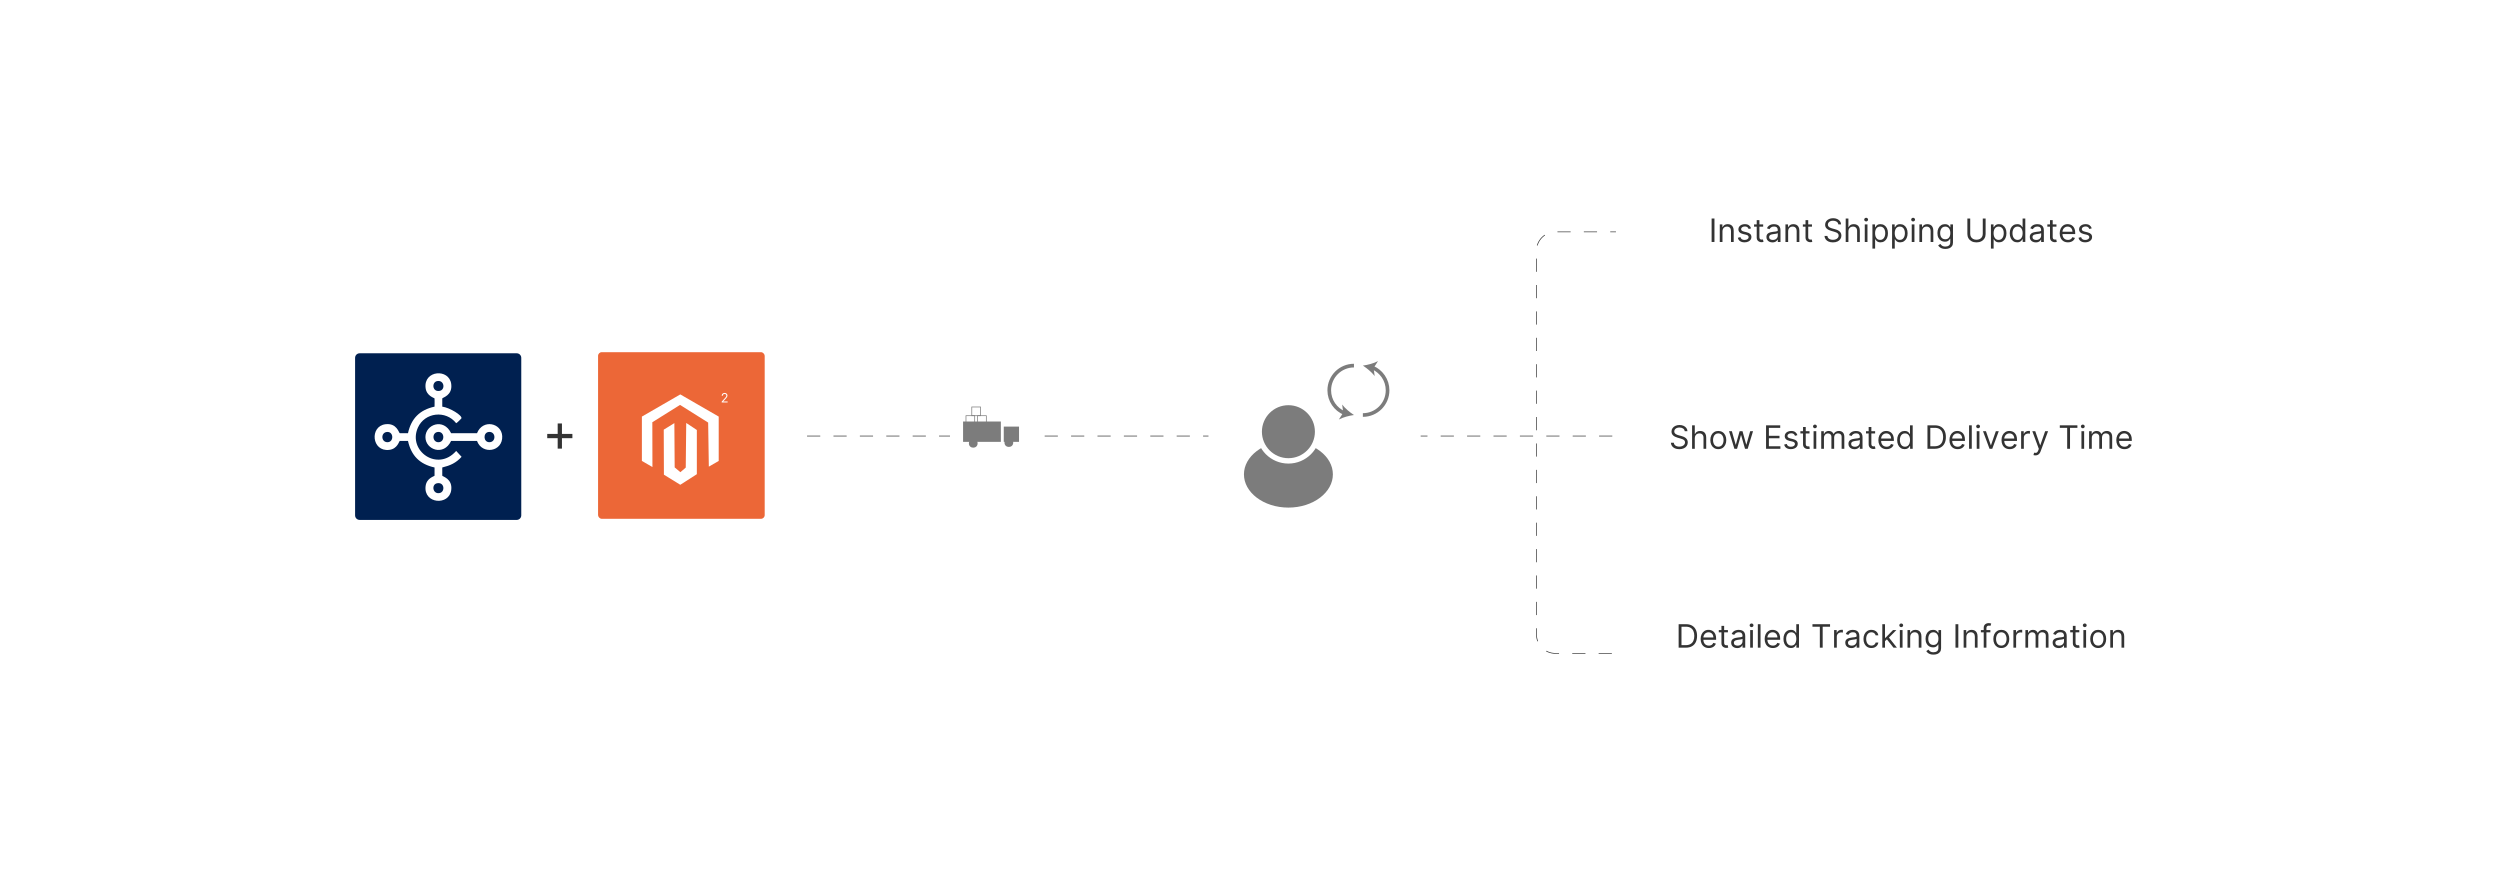 <?xml version="1.0" encoding="UTF-8"?><svg id="Layer_1" xmlns="http://www.w3.org/2000/svg" xmlns:xlink="http://www.w3.org/1999/xlink" viewBox="0 0 860 300"><defs><filter id="drop-shadow-7" x="97.301" y="99.861" width="190.56" height="108.48" filterUnits="userSpaceOnUse"><feOffset dx="0" dy="4.191"/><feGaussianBlur result="blur" stdDeviation="3.353"/><feFlood flood-color="#333" flood-opacity=".09"/><feComposite in2="blur" operator="in"/><feComposite in="SourceGraphic"/></filter><filter id="drop-shadow-8" x="403.52" y="106.08" width="97.44" height="97.44" filterUnits="userSpaceOnUse"><feOffset dx="0" dy="5"/><feGaussianBlur result="blur-2" stdDeviation="4"/><feFlood flood-color="#333" flood-opacity=".09"/><feComposite in2="blur-2" operator="in"/><feComposite in="SourceGraphic"/></filter><filter id="drop-shadow-9" x="310.288" y="124.688" width="63.36" height="58.56" filterUnits="userSpaceOnUse"><feOffset dx="0" dy="6.846"/><feGaussianBlur result="blur-3" stdDeviation="5.477"/><feFlood flood-color="#333" flood-opacity=".09"/><feComposite in2="blur-3" operator="in"/><feComposite in="SourceGraphic"/></filter><filter id="drop-shadow-10" x="549.212" y="60.732" width="209.76" height="44.64" filterUnits="userSpaceOnUse"><feOffset dx="0" dy="2.695"/><feGaussianBlur result="blur-4" stdDeviation="2.156"/><feFlood flood-color="#333" flood-opacity=".09"/><feComposite in2="blur-4" operator="in"/><feComposite in="SourceGraphic"/></filter><filter id="drop-shadow-11" x="549.212" y="131.772" width="209.76" height="44.64" filterUnits="userSpaceOnUse"><feOffset dx="0" dy="2.695"/><feGaussianBlur result="blur-5" stdDeviation="2.156"/><feFlood flood-color="#333" flood-opacity=".09"/><feComposite in2="blur-5" operator="in"/><feComposite in="SourceGraphic"/></filter><filter id="drop-shadow-12" x="549.212" y="199.932" width="209.76" height="45.12" filterUnits="userSpaceOnUse"><feOffset dx="0" dy="2.695"/><feGaussianBlur result="blur-6" stdDeviation="2.156"/><feFlood flood-color="#333" flood-opacity=".09"/><feComposite in2="blur-6" operator="in"/><feComposite in="SourceGraphic"/></filter></defs><path d="M567.546,79.767h-32.494c-3.593,0-6.506,2.913-6.506,6.506v131.987c0,3.593,2.913,6.506,6.506,6.506h31.494" fill="none" stroke="#333" stroke-dasharray="4.541" stroke-miterlimit="10" stroke-width=".24"/><polyline points="268.546 150 425.546 150 561.546 150" fill="none" stroke="#333" stroke-dasharray="4.541" stroke-miterlimit="10" stroke-width=".24"/><rect x="107.83" y="106.138" width="169.546" height="87.724" rx="2.682" ry="2.682" fill="#fff" filter="url(#drop-shadow-7)"/><rect x="124.873" y="124.417" width="51.167" height="50.397" fill="#fff"/><path d="M179.317,123.1v54.184c0,.867-.702,1.569-1.569,1.569h-54.028c-.867,0-1.569-.702-1.569-1.569v-54.184c0-.867.702-1.569,1.569-1.569h54.028c.867,0,1.569.702,1.569,1.569ZM149.484,137.072c.056.13,0,2.195,0,2.811-5.101,1.133-8.005,4.042-9.137,9.137h-2.811c-.316,0-.973-3.592-4.958-3.083-5.48.701-4.759,9.55,1.326,8.821,2.888-.346,3.383-3.083,3.632-3.083h2.811c1.133,5.101,4.042,8.005,9.137,9.137v2.811c0,.25-2.744.728-3.083,3.632-.714,6.123,8.125,6.765,8.821,1.326.51-3.985-3.083-4.642-3.083-4.958v-2.811c2.742-.672,4.736-1.551,6.647-3.672l-1.867-2.022c-6.35,7.298-16.738.022-13.17-8.005,2.354-5.296,9.624-6.086,13.17-1.535.158.025,1.719-1.492,1.789-1.629.509-.995-4.071-3.75-6.569-4.066v-2.811c0-.316,3.592-.973,3.083-4.958-.696-5.439-9.535-4.797-8.821,1.326.327,2.805,2.984,3.403,3.083,3.632ZM155.185,151.676h8.903c1.772,4.889,8.936,3.75,8.675-1.647-.218-4.512-6.669-5.995-8.675-1.008h-8.903c-2.575-5.375-8.838-3.021-8.838,1.328,0,4.382,6.317,6.677,8.838,1.328Z" fill="#002050"/><path d="M150.38,131.095c2.457-.466,2.92,2.984.864,3.365-2.574.477-2.821-2.994-.864-3.365Z" fill="#002050"/><path d="M133.203,148.589c2.266-.106,2.326,3.497.119,3.531-2.295.035-2.427-3.422-.119-3.531Z" fill="#002050"/><path d="M150.38,166.237c2.563-.471,2.795,2.957.867,3.368-2.395.51-2.967-2.982-.867-3.368Z" fill="#002050"/><path d="M168.185,148.587c2.456-.189,2.561,3.569.117,3.532-2.101-.032-2.183-3.373-.117-3.532Z" fill="#002050"/><path d="M150.693,148.585c2.335-.16,2.444,3.538.119,3.538-2.166,0-2.314-3.389-.119-3.538Z" fill="#002050"/><rect x="205.734" y="121.147" width="57.322" height="57.322" rx="1.274" ry="1.274" fill="#ec6737"/><path d="M236.06,145.494c-.054,5.116-.108,10.232-.162,15.348-.616.531-1.232,1.063-1.847,1.594-.654-.55-1.309-1.101-1.963-1.651-.035-5.079-.071-10.158-.106-15.236-1.218.752-2.435,1.504-3.652,2.256.019,5.162.038,10.323.057,15.485,1.879,1.158,3.758,2.315,5.636,3.473,1.898-1.214,3.795-2.429,5.693-3.644v-15.2c-1.218-.808-2.437-1.616-3.655-2.424Z" fill="#fff"/><path d="M234.023,135.675l-13.215,7.63v15.259l3.627,2.094c-.011-5.136-.022-10.273-.033-15.409,3.175-1.988,6.351-3.976,9.526-5.964,3.226,2.027,6.452,4.055,9.678,6.082.078,5.053.155,10.107.233,15.16l3.398-1.962v-15.259l-13.215-7.63Z" fill="#fff"/><path d="M248.262,138.445v-.284l1.066-1.167c.125-.137.228-.256.309-.357.081-.101.141-.197.181-.287.039-.09.059-.184.059-.283,0-.114-.027-.212-.081-.295-.054-.083-.128-.147-.222-.192-.094-.045-.199-.068-.315-.068-.124,0-.232.025-.324.077-.092.051-.163.122-.213.214s-.075.199-.075.322h-.372c0-.189.044-.355.131-.498.087-.143.206-.254.357-.335.151-.08.32-.12.509-.12.189,0,.357.04.503.12.146.08.261.188.344.324.083.136.125.286.125.453,0,.119-.021.235-.064.348-.043.113-.116.238-.221.377-.105.138-.249.307-.434.506l-.726.776v.025h1.502v.347h-2.038Z" fill="#fff"/><path d="M188.249,150.734v-1.468h8.654v1.468h-8.654ZM191.842,154.327v-8.654h1.469v8.654h-1.469Z" fill="#333"/><rect x="415.713" y="113.5" width="73" height="73" rx="4.943" ry="4.943" fill="#fff" filter="url(#drop-shadow-8)"/><ellipse cx="443.213" cy="163.18" rx="16.224" ry="12.361" fill="#7c7c7c" stroke="#fff" stroke-miterlimit="10" stroke-width="1.854"/><circle cx="443.213" cy="148.502" r="10.043" fill="#7c7c7c" stroke="#fff" stroke-miterlimit="10" stroke-width="1.854"/><rect x="326.796" y="134.5" width="30" height="25" rx="2.084" ry="2.084" fill="#fff" filter="url(#drop-shadow-9)"/><rect x="331.296" y="145" width="13" height="7" fill="#7c7c7c"/><rect x="345.296" y="146.75" width="5.25" height="5.25" fill="#7c7c7c"/><circle cx="334.796" cy="152.5" r="1.5" fill="#7c7c7c"/><circle cx="347.046" cy="152.25" r="1.5" fill="#7c7c7c"/><rect x="332.296" y="143" width="3" height="3" fill="none" stroke="#7c7c7c" stroke-miterlimit="10" stroke-width=".25"/><rect x="336.296" y="143" width="3" height="3" fill="none" stroke="#7c7c7c" stroke-miterlimit="10" stroke-width=".25"/><rect x="334.296" y="140" width="3" height="3" fill="none" stroke="#7c7c7c" stroke-miterlimit="10" stroke-width=".25"/><rect x="555.887" y="64.554" width="196.283" height="31.333" rx="1.724" ry="1.724" fill="#fff" filter="url(#drop-shadow-10)"/><rect x="555.887" y="135.696" width="196.283" height="31.333" rx="1.724" ry="1.724" fill="#fff" filter="url(#drop-shadow-11)"/><rect x="555.887" y="204.113" width="196.283" height="31.333" rx="1.724" ry="1.724" fill="#fff" filter="url(#drop-shadow-12)"/><path d="M589.773,75.168v8.071h-.978v-8.071h.978Z" fill="#333"/><path d="M592.53,79.598v3.642h-.93v-6.054h.898v.946h.079c.142-.308.356-.556.645-.743s.662-.282,1.12-.282c.409,0,.769.084,1.075.251.308.167.547.419.718.757.171.337.256.764.256,1.278v3.847h-.93v-3.783c0-.476-.124-.847-.371-1.113s-.586-.4-1.017-.4c-.297,0-.561.065-.794.193s-.416.316-.55.564-.201.546-.201.898Z" fill="#333"/><path d="M602.384,78.541l-.836.237c-.053-.14-.13-.275-.231-.408-.102-.133-.238-.242-.412-.329-.173-.087-.396-.13-.666-.13-.37,0-.679.084-.924.254-.246.17-.369.384-.369.644,0,.231.085.414.253.548s.431.245.788.335l.898.221c.541.131.944.332,1.21.601.266.27.398.616.398,1.039,0,.347-.1.656-.298.93s-.475.489-.83.646c-.354.157-.767.236-1.237.236-.617,0-1.128-.134-1.533-.402-.404-.268-.66-.659-.769-1.174l.883-.221c.084.325.244.57.479.732.234.163.543.245.924.245.434,0,.778-.093,1.034-.278.257-.185.385-.408.385-.668,0-.21-.073-.387-.221-.53-.147-.143-.373-.25-.678-.321l-1.009-.236c-.555-.131-.962-.335-1.22-.612-.26-.277-.389-.625-.389-1.043,0-.341.097-.644.29-.906.192-.263.457-.469.792-.619.335-.149.715-.225,1.141-.225.6,0,1.07.132,1.413.395s.587.609.731,1.04Z" fill="#333"/><path d="M606.53,77.186v.788h-3.138v-.788h3.138ZM604.307,75.735h.931v5.769c0,.263.039.459.116.59.077.13.178.217.3.26s.251.065.388.065c.102,0,.186-.006.252-.019.066-.012.119-.021.158-.029l.19.836c-.064.023-.151.048-.265.072-.113.025-.256.038-.43.038-.263,0-.519-.057-.77-.17-.251-.112-.458-.285-.622-.517-.165-.231-.247-.522-.247-.874v-6.022Z" fill="#333"/><path d="M609.714,83.381c-.384,0-.731-.072-1.045-.219-.312-.145-.56-.357-.744-.634-.185-.277-.276-.613-.276-1.008,0-.347.068-.628.205-.845s.319-.387.548-.511c.229-.123.481-.216.759-.277.277-.062.557-.111.837-.148.368-.047.667-.083.897-.108.23-.024.398-.067.504-.128s.16-.165.16-.315v-.031c0-.389-.106-.691-.317-.906-.212-.216-.531-.323-.96-.323-.444,0-.792.097-1.044.291-.253.195-.43.402-.532.623l-.883-.315c.157-.367.368-.654.632-.861.265-.206.554-.351.867-.433.315-.083.624-.125.929-.125.194,0,.418.023.672.069.253.046.499.14.737.282.237.142.435.355.593.642.157.287.236.67.236,1.151v3.988h-.93v-.819h-.048c-.062.131-.168.272-.315.421-.146.15-.343.277-.587.383-.244.104-.543.157-.894.157ZM609.856,82.546c.368,0,.679-.072.933-.217.253-.144.445-.331.575-.56s.195-.47.195-.722v-.852c-.04.048-.126.091-.259.129s-.285.07-.457.098c-.172.028-.339.052-.5.071-.162.019-.293.036-.393.05-.242.031-.467.082-.676.151s-.377.174-.505.311c-.127.138-.19.325-.19.561,0,.323.12.566.36.731.24.165.546.247.916.247Z" fill="#333"/><path d="M615.121,79.598v3.642h-.93v-6.054h.898v.946h.079c.142-.308.356-.556.645-.743s.662-.282,1.12-.282c.409,0,.769.084,1.075.251.308.167.547.419.718.757.171.337.256.764.256,1.278v3.847h-.93v-3.783c0-.476-.124-.847-.371-1.113s-.586-.4-1.017-.4c-.297,0-.561.065-.794.193s-.416.316-.55.564-.201.546-.201.898Z" fill="#333"/><path d="M623.319,77.186v.788h-3.138v-.788h3.138ZM621.096,75.735h.931v5.769c0,.263.039.459.116.59.077.13.178.217.3.26s.251.065.388.065c.102,0,.186-.006.252-.019.066-.012.119-.021.158-.029l.19.836c-.064.023-.151.048-.265.072-.113.025-.256.038-.43.038-.263,0-.519-.057-.77-.17-.251-.112-.458-.285-.622-.517-.165-.231-.247-.522-.247-.874v-6.022Z" fill="#333"/><path d="M632.384,77.186c-.048-.399-.239-.709-.575-.93-.337-.221-.749-.331-1.238-.331-.356,0-.669.058-.935.173-.267.116-.475.274-.623.477-.148.202-.223.432-.223.69,0,.215.052.399.156.554.103.153.236.281.399.382.163.102.334.185.513.249s.343.116.492.155l.82.221c.21.055.444.132.703.229.259.098.507.23.745.397.237.167.435.38.589.64.155.261.232.58.232.958,0,.436-.113.83-.341,1.183-.227.352-.558.632-.993.839-.435.208-.962.311-1.582.311-.578,0-1.078-.093-1.5-.279-.421-.186-.752-.447-.993-.78-.24-.334-.376-.722-.407-1.163h1.009c.026.305.129.557.31.755.18.198.408.346.685.441s.576.144.896.144c.373,0,.708-.06,1.005-.183s.532-.293.706-.513c.173-.22.26-.477.26-.77,0-.268-.075-.486-.225-.654-.15-.168-.347-.305-.592-.41-.244-.104-.508-.196-.792-.275l-.993-.284c-.63-.181-1.13-.44-1.497-.776-.368-.336-.552-.776-.552-1.32,0-.451.122-.847.368-1.184.246-.338.577-.601.993-.789.416-.188.882-.281,1.397-.281.519,0,.982.093,1.387.277.405.185.727.439.964.759.238.32.363.685.376,1.092h-.945Z" fill="#333"/><path d="M635.852,79.598v3.642h-.93v-8.071h.93v2.964h.079c.142-.312.355-.561.641-.747s.665-.278,1.141-.278c.412,0,.773.083,1.084.247.31.164.551.415.723.752.173.338.259.767.259,1.287v3.847h-.931v-3.783c0-.481-.124-.854-.372-1.117-.248-.265-.592-.397-1.03-.397-.306,0-.578.065-.818.193s-.43.316-.567.564-.207.546-.207.898Z" fill="#333"/><path d="M641.952,76.177c-.182,0-.337-.061-.467-.185-.13-.123-.195-.272-.195-.445,0-.173.065-.321.195-.445.13-.123.285-.185.467-.185s.337.061.467.185c.13.124.195.273.195.445,0,.174-.065.322-.195.445-.13.124-.285.185-.467.185ZM641.48,83.239v-6.054h.93v6.054h-.93Z" fill="#333"/><path d="M644.112,85.51v-8.324h.898v.962h.11c.068-.105.163-.24.285-.404.123-.164.299-.311.528-.441.231-.13.542-.195.936-.195.51,0,.959.128,1.348.383s.692.616.91,1.084.327,1.02.327,1.655c0,.641-.109,1.196-.327,1.665s-.52.831-.906,1.088c-.387.256-.832.384-1.336.384-.389,0-.7-.065-.935-.195-.233-.13-.413-.278-.539-.445-.127-.166-.224-.305-.292-.415h-.079v3.2h-.93ZM645.026,80.213c0,.457.067.859.201,1.208.134.348.329.62.587.815s.573.294.946.294c.389,0,.714-.103.976-.31.261-.206.458-.485.591-.836s.199-.741.199-1.172c0-.426-.065-.81-.195-1.153s-.326-.614-.587-.815c-.262-.201-.59-.302-.983-.302-.379,0-.696.096-.954.286s-.452.455-.583.796c-.132.34-.197.736-.197,1.188Z" fill="#333"/><path d="M650.875,85.51v-8.324h.898v.962h.11c.068-.105.163-.24.285-.404.123-.164.299-.311.528-.441.231-.13.542-.195.936-.195.51,0,.959.128,1.348.383s.692.616.91,1.084.327,1.02.327,1.655c0,.641-.109,1.196-.327,1.665s-.52.831-.906,1.088c-.387.256-.832.384-1.336.384-.389,0-.7-.065-.935-.195-.233-.13-.413-.278-.539-.445-.127-.166-.224-.305-.292-.415h-.079v3.2h-.93ZM651.789,80.213c0,.457.067.859.201,1.208.134.348.329.62.587.815s.573.294.946.294c.389,0,.714-.103.976-.31.261-.206.458-.485.591-.836s.199-.741.199-1.172c0-.426-.065-.81-.195-1.153s-.326-.614-.587-.815c-.262-.201-.59-.302-.983-.302-.379,0-.696.096-.954.286s-.452.455-.583.796c-.132.34-.197.736-.197,1.188Z" fill="#333"/><path d="M658.11,76.177c-.182,0-.337-.061-.467-.185-.13-.123-.195-.272-.195-.445,0-.173.065-.321.195-.445.13-.123.285-.185.467-.185s.337.061.467.185c.13.124.195.273.195.445,0,.174-.065.322-.195.445-.13.124-.285.185-.467.185ZM657.638,83.239v-6.054h.93v6.054h-.93Z" fill="#333"/><path d="M661.2,79.598v3.642h-.93v-6.054h.898v.946h.079c.142-.308.356-.556.645-.743s.662-.282,1.12-.282c.409,0,.769.084,1.075.251.308.167.547.419.718.757.171.337.256.764.256,1.278v3.847h-.93v-3.783c0-.476-.124-.847-.371-1.113s-.586-.4-1.017-.4c-.297,0-.561.065-.794.193s-.416.316-.55.564-.201.546-.201.898Z" fill="#333"/><path d="M669.209,85.636c-.449,0-.836-.058-1.159-.172s-.592-.264-.806-.449-.384-.383-.511-.593l.741-.52c.084.11.19.237.319.38.129.144.306.269.53.375s.519.159.885.159c.488,0,.892-.118,1.21-.354.317-.236.477-.606.477-1.111v-1.23h-.079c-.068.11-.164.246-.289.408-.125.161-.304.305-.536.429-.232.125-.546.188-.94.188-.488,0-.927-.115-1.313-.347-.388-.231-.694-.567-.919-1.009s-.337-.978-.337-1.608c0-.62.109-1.16.327-1.621.218-.462.521-.818.91-1.072.39-.254.839-.381,1.349-.381.394,0,.707.065.94.195s.411.277.536.441.222.299.29.404h.094v-.962h.899v6.228c0,.519-.118.943-.353,1.27-.234.327-.55.567-.945.722-.396.153-.835.231-1.318.231ZM669.178,82.31c.373,0,.688-.086.945-.257s.453-.416.587-.736c.135-.321.201-.704.201-1.151,0-.435-.065-.821-.196-1.154-.132-.334-.326-.596-.584-.784-.257-.19-.575-.284-.953-.284-.395,0-.723.1-.983.3-.262.199-.457.468-.588.804-.13.336-.194.709-.194,1.119,0,.421.065.792.198,1.113.133.322.33.574.592.757.261.183.586.274.976.274Z" fill="#333"/><path d="M682.073,75.168h.978v5.344c0,.552-.13,1.044-.389,1.477-.259.432-.623.772-1.094,1.02-.47.248-1.022.372-1.655.372-.633,0-1.185-.124-1.655-.372-.47-.248-.835-.589-1.094-1.02-.259-.433-.388-.925-.388-1.477v-5.344h.978v5.266c0,.394.087.744.26,1.05.174.307.421.547.743.722.321.175.707.262,1.156.262s.836-.087,1.159-.262.57-.415.743-.722c.172-.306.258-.656.258-1.05v-5.266Z" fill="#333"/><path d="M684.879,85.51v-8.324h.898v.962h.11c.068-.105.163-.24.285-.404.123-.164.299-.311.528-.441.231-.13.542-.195.936-.195.51,0,.959.128,1.348.383s.692.616.91,1.084.327,1.02.327,1.655c0,.641-.109,1.196-.327,1.665s-.52.831-.906,1.088c-.387.256-.832.384-1.336.384-.389,0-.7-.065-.935-.195-.233-.13-.413-.278-.539-.445-.127-.166-.224-.305-.292-.415h-.079v3.2h-.93ZM685.793,80.213c0,.457.067.859.201,1.208.134.348.329.62.587.815s.573.294.946.294c.389,0,.714-.103.976-.31.261-.206.458-.485.591-.836s.199-.741.199-1.172c0-.426-.065-.81-.195-1.153s-.326-.614-.587-.815c-.262-.201-.59-.302-.983-.302-.379,0-.696.096-.954.286s-.452.455-.583.796c-.132.34-.197.736-.197,1.188Z" fill="#333"/><path d="M693.927,83.365c-.504,0-.949-.128-1.336-.384-.386-.257-.689-.619-.906-1.088s-.327-1.024-.327-1.665c0-.636.109-1.188.327-1.655s.521-.829.91-1.084c.39-.255.839-.383,1.349-.383.394,0,.706.065.935.195s.406.277.528.441.217.299.285.404h.079v-2.979h.931v8.071h-.899v-.93h-.11c-.068.11-.165.249-.291.415-.126.167-.307.315-.54.445-.234.131-.545.195-.935.195ZM694.054,82.53c.373,0,.688-.099.945-.294s.453-.468.587-.815c.135-.349.201-.751.201-1.208,0-.452-.065-.849-.196-1.188-.132-.341-.326-.606-.584-.796-.257-.19-.575-.286-.953-.286-.395,0-.723.101-.983.302-.262.201-.457.473-.588.815-.13.343-.194.728-.194,1.153,0,.431.065.821.198,1.172s.33.63.592.836c.261.206.586.31.976.31Z" fill="#333"/><path d="M700.312,83.381c-.384,0-.731-.072-1.045-.219-.312-.145-.56-.357-.744-.634-.185-.277-.276-.613-.276-1.008,0-.347.068-.628.205-.845s.319-.387.548-.511c.229-.123.481-.216.759-.277.277-.062.557-.111.837-.148.368-.047.667-.083.897-.108.23-.024.398-.067.504-.128s.16-.165.16-.315v-.031c0-.389-.106-.691-.317-.906-.212-.216-.531-.323-.96-.323-.444,0-.792.097-1.044.291-.253.195-.43.402-.532.623l-.883-.315c.157-.367.368-.654.632-.861.265-.206.554-.351.867-.433.315-.083.624-.125.929-.125.194,0,.418.023.672.069.253.046.499.14.737.282.237.142.435.355.593.642.157.287.236.67.236,1.151v3.988h-.93v-.819h-.048c-.062.131-.168.272-.315.421-.146.15-.343.277-.587.383-.244.104-.543.157-.894.157ZM700.454,82.546c.368,0,.679-.072.933-.217.253-.144.445-.331.575-.56s.195-.47.195-.722v-.852c-.04.048-.126.091-.259.129s-.285.07-.457.098c-.172.028-.339.052-.5.071-.162.019-.293.036-.393.05-.242.031-.467.082-.676.151s-.377.174-.505.311c-.127.138-.19.325-.19.561,0,.323.12.566.36.731.24.165.546.247.916.247Z" fill="#333"/><path d="M707.423,77.186v.788h-3.138v-.788h3.138ZM705.199,75.735h.931v5.769c0,.263.039.459.116.59.077.13.178.217.3.26s.251.065.388.065c.102,0,.186-.006.252-.019.066-.012.119-.021.158-.029l.19.836c-.064.023-.151.048-.265.072-.113.025-.256.038-.43.038-.263,0-.519-.057-.77-.17-.251-.112-.458-.285-.622-.517-.165-.231-.247-.522-.247-.874v-6.022Z" fill="#333"/><path d="M711.363,83.365c-.584,0-1.086-.129-1.508-.388s-.746-.622-.974-1.088c-.228-.467-.341-1.01-.341-1.63s.113-1.167.341-1.642.545-.845.954-1.111c.408-.267.886-.4,1.433-.4.315,0,.627.053.934.158.308.104.588.275.84.51.252.235.453.546.603.933.15.386.225.861.225,1.427v.394h-4.666v-.804h3.721c0-.342-.067-.646-.203-.914-.136-.269-.327-.479-.575-.635s-.541-.232-.877-.232c-.37,0-.69.091-.96.273s-.477.42-.62.712c-.144.292-.217.605-.217.938v.536c0,.457.079.845.238,1.161.158.316.38.557.664.721.283.165.613.247.989.247.244,0,.466-.035.664-.104.198-.07.369-.175.514-.315s.257-.316.335-.526l.899.252c-.095.305-.254.572-.477.803-.223.23-.499.408-.827.535-.329.128-.698.191-1.107.191Z" fill="#333"/><path d="M719.577,78.541l-.836.237c-.053-.14-.13-.275-.231-.408-.102-.133-.238-.242-.412-.329-.173-.087-.396-.13-.666-.13-.37,0-.679.084-.924.254-.246.17-.369.384-.369.644,0,.231.085.414.253.548s.431.245.788.335l.898.221c.541.131.944.332,1.21.601.266.27.398.616.398,1.039,0,.347-.1.656-.298.93s-.475.489-.83.646c-.354.157-.767.236-1.237.236-.617,0-1.128-.134-1.533-.402-.404-.268-.66-.659-.769-1.174l.883-.221c.084.325.244.57.479.732.234.163.543.245.924.245.434,0,.778-.093,1.034-.278.257-.185.385-.408.385-.668,0-.21-.073-.387-.221-.53-.147-.143-.373-.25-.678-.321l-1.009-.236c-.555-.131-.962-.335-1.22-.612-.26-.277-.389-.625-.389-1.043,0-.341.097-.644.29-.906.192-.263.457-.469.792-.619.335-.149.715-.225,1.141-.225.6,0,1.07.132,1.413.395s.587.609.731,1.04Z" fill="#333"/><path d="M579.541,148.328c-.048-.399-.239-.709-.575-.93-.337-.221-.749-.331-1.238-.331-.356,0-.669.058-.935.173-.267.116-.475.274-.623.477-.148.202-.223.432-.223.69,0,.215.052.399.156.554.103.153.236.281.399.382.163.102.334.185.513.249s.343.116.492.155l.82.221c.21.055.444.132.703.229.259.098.507.23.745.397.237.167.435.38.589.64.155.261.232.58.232.958,0,.436-.113.83-.341,1.183-.227.352-.558.632-.993.839-.435.208-.962.311-1.582.311-.578,0-1.078-.093-1.5-.279-.421-.186-.752-.447-.993-.78-.24-.334-.376-.722-.407-1.163h1.009c.026.305.129.557.31.755.18.198.408.346.685.441s.576.144.896.144c.373,0,.708-.06,1.005-.183s.532-.293.706-.513c.173-.22.26-.477.26-.77,0-.268-.075-.486-.225-.654-.15-.168-.347-.305-.592-.41-.244-.104-.508-.196-.792-.275l-.993-.284c-.63-.181-1.13-.44-1.497-.776-.368-.336-.552-.776-.552-1.32,0-.451.122-.847.368-1.184.246-.338.577-.601.993-.789.416-.188.882-.281,1.397-.281.519,0,.982.093,1.387.277.405.185.727.439.964.759.238.32.363.685.376,1.092h-.945Z" fill="#333"/><path d="M583.009,150.74v3.642h-.93v-8.071h.93v2.964h.079c.142-.312.355-.561.641-.747s.665-.278,1.141-.278c.412,0,.773.083,1.084.247.31.164.551.415.723.752.173.338.259.767.259,1.287v3.847h-.931v-3.783c0-.481-.124-.854-.372-1.117-.248-.265-.592-.397-1.03-.397-.306,0-.578.065-.818.193s-.43.316-.567.564-.207.546-.207.898Z" fill="#333"/><path d="M591.096,154.508c-.547,0-1.025-.13-1.437-.39-.411-.261-.731-.624-.962-1.092-.23-.468-.345-1.015-.345-1.64,0-.631.115-1.181.345-1.651.231-.471.551-.836.962-1.096s.89-.391,1.437-.391,1.025.131,1.437.391.731.625.962,1.096c.23.471.345,1.02.345,1.651,0,.625-.115,1.172-.345,1.64-.231.468-.551.831-.962,1.092-.411.26-.89.39-1.437.39ZM591.096,153.673c.415,0,.757-.106,1.024-.319.269-.213.467-.493.596-.84.128-.347.192-.723.192-1.127s-.065-.782-.192-1.131c-.129-.35-.327-.632-.596-.848-.268-.216-.609-.323-1.024-.323s-.757.107-1.024.323c-.269.216-.467.498-.596.848-.129.349-.192.727-.192,1.131s.064.78.192,1.127.327.627.596.84c.268.213.609.319,1.024.319Z" fill="#333"/><path d="M596.629,154.382l-1.845-6.054h.978l1.309,4.635h.064l1.292-4.635h.993l1.277,4.619h.064l1.308-4.619h.978l-1.844,6.054h-.915l-1.324-4.65h-.095l-1.324,4.65h-.914Z" fill="#333"/><path d="M607.523,154.382v-8.071h4.871v.867h-3.894v2.727h3.642v.867h-3.642v2.743h3.957v.867h-4.935Z" fill="#333"/><path d="M618.322,149.684l-.836.237c-.053-.14-.13-.275-.231-.408-.102-.133-.238-.242-.412-.329-.173-.087-.396-.13-.666-.13-.37,0-.679.084-.924.254-.246.17-.369.384-.369.644,0,.231.085.414.253.548s.431.245.788.335l.898.221c.541.131.944.332,1.21.601.266.27.398.616.398,1.039,0,.347-.1.656-.298.93s-.475.489-.83.646c-.354.157-.767.236-1.237.236-.617,0-1.128-.134-1.533-.402-.404-.268-.66-.659-.769-1.174l.883-.221c.084.325.244.57.479.732.234.163.543.245.924.245.434,0,.778-.093,1.034-.278.257-.185.385-.408.385-.668,0-.21-.073-.387-.221-.53-.147-.143-.373-.25-.678-.321l-1.009-.236c-.555-.131-.962-.335-1.22-.612-.26-.277-.389-.625-.389-1.043,0-.341.097-.644.29-.906.192-.263.457-.469.792-.619.335-.149.715-.225,1.141-.225.6,0,1.07.132,1.413.395s.587.609.731,1.04Z" fill="#333"/><path d="M622.468,148.328v.788h-3.138v-.788h3.138ZM620.244,146.878h.931v5.769c0,.263.039.459.116.59.077.13.178.217.3.26s.251.065.388.065c.102,0,.186-.006.252-.019.066-.012.119-.021.158-.029l.19.836c-.064.023-.151.048-.265.072-.113.025-.256.038-.43.038-.263,0-.519-.057-.77-.17-.251-.112-.458-.285-.622-.517-.165-.231-.247-.522-.247-.874v-6.022Z" fill="#333"/><path d="M624.344,147.319c-.182,0-.337-.061-.467-.185-.13-.123-.195-.272-.195-.445,0-.173.065-.321.195-.445.13-.123.285-.185.467-.185s.337.061.467.185c.13.124.195.273.195.445,0,.174-.065.322-.195.445-.13.124-.285.185-.467.185ZM623.871,154.382v-6.054h.93v6.054h-.93Z" fill="#333"/><path d="M626.503,154.382v-6.054h.898v.946h.079c.126-.323.329-.575.61-.755s.619-.271,1.013-.271c.399,0,.732.091.999.271s.476.432.625.755h.064c.154-.312.387-.561.697-.747.31-.185.682-.278,1.115-.278.541,0,.984.169,1.328.507.345.338.517.862.517,1.574v4.052h-.931v-4.052c0-.446-.122-.766-.366-.957-.244-.192-.532-.288-.863-.288-.426,0-.755.128-.989.384-.233.257-.351.58-.351.972v3.941h-.946v-4.146c0-.344-.111-.622-.335-.833-.223-.212-.511-.317-.862-.317-.242,0-.468.065-.677.193-.208.129-.377.307-.504.534-.128.227-.191.489-.191.786v3.783h-.93Z" fill="#333"/><path d="M637.933,154.523c-.384,0-.731-.072-1.045-.219-.312-.145-.56-.357-.744-.634-.185-.277-.276-.613-.276-1.008,0-.347.068-.628.205-.845s.319-.387.548-.511c.229-.123.481-.216.759-.277.277-.062.557-.111.837-.148.368-.047.667-.083.897-.108.23-.024.398-.067.504-.128s.16-.165.16-.315v-.031c0-.389-.106-.691-.317-.906-.212-.216-.531-.323-.96-.323-.444,0-.792.097-1.044.291-.253.195-.43.402-.532.623l-.883-.315c.157-.367.368-.654.632-.861.265-.206.554-.351.867-.433.315-.083.624-.125.929-.125.194,0,.418.023.672.069.253.046.499.14.737.282.237.142.435.355.593.642.157.287.236.67.236,1.151v3.988h-.93v-.819h-.048c-.062.131-.168.272-.315.421-.146.15-.343.277-.587.383-.244.104-.543.157-.894.157ZM638.074,153.689c.368,0,.679-.072.933-.217.253-.144.445-.331.575-.56s.195-.47.195-.722v-.852c-.04.048-.126.091-.259.129s-.285.07-.457.098c-.172.028-.339.052-.5.071-.162.019-.293.036-.393.05-.242.031-.467.082-.676.151s-.377.174-.505.311c-.127.138-.19.325-.19.561,0,.323.12.566.36.731.24.165.546.247.916.247Z" fill="#333"/><path d="M645.042,148.328v.788h-3.138v-.788h3.138ZM642.818,146.878h.931v5.769c0,.263.039.459.116.59.077.13.178.217.3.26s.251.065.388.065c.102,0,.186-.006.252-.019.066-.012.119-.021.158-.029l.19.836c-.064.023-.151.048-.265.072-.113.025-.256.038-.43.038-.263,0-.519-.057-.77-.17-.251-.112-.458-.285-.622-.517-.165-.231-.247-.522-.247-.874v-6.022Z" fill="#333"/><path d="M648.983,154.508c-.584,0-1.086-.129-1.508-.388s-.746-.622-.974-1.088c-.228-.467-.341-1.01-.341-1.63s.113-1.167.341-1.642.545-.845.954-1.111c.408-.267.886-.4,1.433-.4.315,0,.627.053.934.158.308.104.588.275.84.51.252.235.453.546.603.933.15.386.225.861.225,1.427v.394h-4.666v-.804h3.721c0-.342-.067-.646-.203-.914-.136-.269-.327-.479-.575-.635s-.541-.232-.877-.232c-.37,0-.69.091-.96.273s-.477.42-.62.712c-.144.292-.217.605-.217.938v.536c0,.457.079.845.238,1.161.158.316.38.557.664.721.283.165.613.247.989.247.244,0,.466-.035.664-.104.198-.07.369-.175.514-.315s.257-.316.335-.526l.899.252c-.095.305-.254.572-.477.803-.223.23-.499.408-.827.535-.329.128-.698.191-1.107.191Z" fill="#333"/><path d="M655.194,154.508c-.504,0-.949-.128-1.336-.384-.386-.257-.689-.619-.906-1.088s-.327-1.024-.327-1.665c0-.636.109-1.188.327-1.655s.521-.829.91-1.084c.39-.255.839-.383,1.349-.383.394,0,.706.065.935.195s.406.277.528.441.217.299.285.404h.079v-2.979h.931v8.071h-.899v-.93h-.11c-.068.11-.165.249-.291.415-.126.167-.307.315-.54.445-.234.131-.545.195-.935.195ZM655.321,153.673c.373,0,.688-.099.945-.294s.453-.468.587-.815c.135-.349.201-.751.201-1.208,0-.452-.065-.849-.196-1.188-.132-.341-.326-.606-.584-.796-.257-.19-.575-.286-.953-.286-.395,0-.723.101-.983.302-.262.201-.457.473-.588.815-.13.343-.194.728-.194,1.153,0,.431.065.821.198,1.172s.33.63.592.836c.261.206.586.31.976.31Z" fill="#333"/><path d="M665.535,154.382h-2.49v-8.071h2.601c.783,0,1.453.161,2.011.482.557.322.983.783,1.28,1.384s.445,1.318.445,2.153c0,.841-.149,1.565-.449,2.17-.299.606-.735,1.07-1.309,1.395-.572.324-1.269.486-2.089.486ZM664.023,153.515h1.45c.667,0,1.221-.129,1.659-.386.439-.258.766-.624.981-1.1.215-.476.323-1.042.323-1.699,0-.651-.106-1.213-.319-1.685s-.531-.834-.954-1.088c-.423-.253-.949-.38-1.58-.38h-1.56v6.337Z" fill="#333"/><path d="M673.434,154.508c-.584,0-1.086-.129-1.508-.388s-.746-.622-.974-1.088c-.228-.467-.341-1.01-.341-1.63s.113-1.167.341-1.642.545-.845.954-1.111c.408-.267.886-.4,1.433-.4.315,0,.627.053.934.158.308.104.588.275.84.51.252.235.453.546.603.933.15.386.225.861.225,1.427v.394h-4.666v-.804h3.721c0-.342-.067-.646-.203-.914-.136-.269-.327-.479-.575-.635s-.541-.232-.877-.232c-.37,0-.69.091-.96.273s-.477.42-.62.712c-.144.292-.217.605-.217.938v.536c0,.457.079.845.238,1.161.158.316.38.557.664.721.283.165.613.247.989.247.244,0,.466-.035.664-.104.198-.07.369-.175.514-.315s.257-.316.335-.526l.899.252c-.095.305-.254.572-.477.803-.223.23-.499.408-.827.535-.329.128-.698.191-1.107.191Z" fill="#333"/><path d="M678.289,146.31v8.071h-.93v-8.071h.93Z" fill="#333"/><path d="M680.465,147.319c-.182,0-.337-.061-.467-.185-.13-.123-.195-.272-.195-.445,0-.173.065-.321.195-.445.13-.123.285-.185.467-.185s.337.061.467.185c.13.124.195.273.195.445,0,.174-.065.322-.195.445-.13.124-.285.185-.467.185ZM679.992,154.382v-6.054h.93v6.054h-.93Z" fill="#333"/><path d="M687.575,148.328l-2.239,6.054h-.945l-2.239-6.054h1.01l1.671,4.824h.062l1.671-4.824h1.01Z" fill="#333"/><path d="M691.343,154.508c-.584,0-1.086-.129-1.508-.388s-.746-.622-.974-1.088c-.228-.467-.341-1.01-.341-1.63s.113-1.167.341-1.642.545-.845.954-1.111c.408-.267.886-.4,1.433-.4.315,0,.627.053.934.158.308.104.588.275.84.51.252.235.453.546.603.933.15.386.225.861.225,1.427v.394h-4.666v-.804h3.721c0-.342-.067-.646-.203-.914-.136-.269-.327-.479-.575-.635s-.541-.232-.877-.232c-.37,0-.69.091-.96.273s-.477.42-.62.712c-.144.292-.217.605-.217.938v.536c0,.457.079.845.238,1.161.158.316.38.557.664.721.283.165.613.247.989.247.244,0,.466-.035.664-.104.198-.07.369-.175.514-.315s.257-.316.335-.526l.899.252c-.095.305-.254.572-.477.803-.223.23-.499.408-.827.535-.329.128-.698.191-1.107.191Z" fill="#333"/><path d="M695.268,154.382v-6.054h.898v.914h.062c.11-.299.31-.542.6-.729s.614-.28.978-.28c.068,0,.153.002.256.004.102.003.18.007.232.012v.946c-.031-.008-.102-.021-.215-.037-.111-.018-.23-.026-.352-.026-.294,0-.557.061-.786.184-.231.122-.411.29-.544.505-.133.214-.199.457-.199.731v3.831h-.93Z" fill="#333"/><path d="M700.186,156.652c-.157,0-.298-.013-.422-.038-.123-.024-.209-.049-.256-.072l.236-.82c.227.058.426.079.6.064.173-.016.327-.093.463-.231.135-.139.259-.361.372-.668l.174-.474-2.239-6.085h1.01l1.671,4.824h.062l1.671-4.824h1.01l-2.57,6.936c-.115.312-.259.572-.43.778s-.368.359-.593.459-.477.15-.759.15Z" fill="#333"/><path d="M708.572,147.178v-.867h6.054v.867h-2.538v7.204h-.978v-7.204h-2.538Z" fill="#333"/><path d="M716.486,147.319c-.182,0-.337-.061-.467-.185-.13-.123-.195-.272-.195-.445,0-.173.065-.321.195-.445.13-.123.285-.185.467-.185s.337.061.467.185c.13.124.195.273.195.445,0,.174-.065.322-.195.445-.13.124-.285.185-.467.185ZM716.014,154.382v-6.054h.93v6.054h-.93Z" fill="#333"/><path d="M718.646,154.382v-6.054h.898v.946h.079c.126-.323.329-.575.61-.755s.619-.271,1.013-.271c.399,0,.732.091.999.271s.476.432.625.755h.064c.154-.312.387-.561.697-.747.31-.185.682-.278,1.115-.278.541,0,.984.169,1.328.507.345.338.517.862.517,1.574v4.052h-.931v-4.052c0-.446-.122-.766-.366-.957-.244-.192-.532-.288-.863-.288-.426,0-.755.128-.989.384-.233.257-.351.58-.351.972v3.941h-.946v-4.146c0-.344-.111-.622-.335-.833-.223-.212-.511-.317-.862-.317-.242,0-.468.065-.677.193-.208.129-.377.307-.504.534-.128.227-.191.489-.191.786v3.783h-.93Z" fill="#333"/><path d="M730.832,154.508c-.584,0-1.086-.129-1.508-.388s-.746-.622-.974-1.088c-.228-.467-.341-1.01-.341-1.63s.113-1.167.341-1.642.545-.845.954-1.111c.408-.267.886-.4,1.433-.4.315,0,.627.053.934.158.308.104.588.275.84.51.252.235.453.546.603.933.15.386.225.861.225,1.427v.394h-4.666v-.804h3.721c0-.342-.067-.646-.203-.914-.136-.269-.327-.479-.575-.635s-.541-.232-.877-.232c-.37,0-.69.091-.96.273s-.477.42-.62.712c-.144.292-.217.605-.217.938v.536c0,.457.079.845.238,1.161.158.316.38.557.664.721.283.165.613.247.989.247.244,0,.466-.035.664-.104.198-.07.369-.175.514-.315s.257-.316.335-.526l.899.252c-.095.305-.254.572-.477.803-.223.23-.499.408-.827.535-.329.128-.698.191-1.107.191Z" fill="#333"/><path d="M579.943,222.798h-2.49v-8.071h2.601c.783,0,1.453.161,2.011.482.557.322.983.783,1.28,1.384s.445,1.318.445,2.153c0,.841-.149,1.565-.449,2.17-.299.606-.735,1.07-1.309,1.395-.572.324-1.269.486-2.089.486ZM578.431,221.931h1.45c.667,0,1.221-.129,1.659-.386.439-.258.766-.624.981-1.1.215-.476.323-1.042.323-1.699,0-.651-.106-1.213-.319-1.685s-.531-.834-.954-1.088c-.423-.253-.949-.38-1.58-.38h-1.56v6.337Z" fill="#333"/><path d="M587.842,222.924c-.584,0-1.086-.129-1.508-.388s-.746-.622-.974-1.088c-.228-.467-.341-1.01-.341-1.63s.113-1.167.341-1.642.545-.845.954-1.111c.408-.267.886-.4,1.433-.4.315,0,.627.053.934.158.308.104.588.275.84.51.252.235.453.546.603.933.15.386.225.861.225,1.427v.394h-4.666v-.804h3.721c0-.342-.067-.646-.203-.914-.136-.269-.327-.479-.575-.635s-.541-.232-.877-.232c-.37,0-.69.091-.96.273s-.477.42-.62.712c-.144.292-.217.605-.217.938v.536c0,.457.079.845.238,1.161.158.316.38.557.664.721.283.165.613.247.989.247.244,0,.466-.035.664-.104.198-.07.369-.175.514-.315s.257-.316.335-.526l.899.252c-.095.305-.254.572-.477.803-.223.23-.499.408-.827.535-.329.128-.698.191-1.107.191Z" fill="#333"/><path d="M594.4,216.744v.788h-3.138v-.788h3.138ZM592.177,215.294h.931v5.769c0,.263.039.459.116.59.077.13.178.217.3.26s.251.065.388.065c.102,0,.186-.006.252-.019.066-.012.119-.021.158-.029l.19.836c-.064.023-.151.048-.265.072-.113.025-.256.038-.43.038-.263,0-.519-.057-.77-.17-.251-.112-.458-.285-.622-.517-.165-.231-.247-.522-.247-.874v-6.022Z" fill="#333"/><path d="M597.584,222.94c-.384,0-.731-.072-1.045-.219-.312-.145-.56-.357-.744-.634-.185-.277-.276-.613-.276-1.008,0-.347.068-.628.205-.845s.319-.387.548-.511c.229-.123.481-.216.759-.277.277-.062.557-.111.837-.148.368-.047.667-.083.897-.108.23-.024.398-.067.504-.128s.16-.165.16-.315v-.031c0-.389-.106-.691-.317-.906-.212-.216-.531-.323-.96-.323-.444,0-.792.097-1.044.291-.253.195-.43.402-.532.623l-.883-.315c.157-.367.368-.654.632-.861.265-.206.554-.351.867-.433.315-.083.624-.125.929-.125.194,0,.418.023.672.069.253.046.499.14.737.282.237.142.435.355.593.642.157.287.236.67.236,1.151v3.988h-.93v-.819h-.048c-.062.131-.168.272-.315.421-.146.15-.343.277-.587.383-.244.104-.543.157-.894.157ZM597.726,222.105c.368,0,.679-.072.933-.217.253-.144.445-.331.575-.56s.195-.47.195-.722v-.852c-.04.048-.126.091-.259.129s-.285.07-.457.098c-.172.028-.339.052-.5.071-.162.019-.293.036-.393.05-.242.031-.467.082-.676.151s-.377.174-.505.311c-.127.138-.19.325-.19.561,0,.323.12.566.36.731.24.165.546.247.916.247Z" fill="#333"/><path d="M602.534,215.735c-.182,0-.337-.061-.467-.185-.13-.123-.195-.272-.195-.445,0-.173.065-.321.195-.445.13-.123.285-.185.467-.185s.337.061.467.185c.13.124.195.273.195.445,0,.174-.065.322-.195.445-.13.124-.285.185-.467.185ZM602.062,222.798v-6.054h.93v6.054h-.93Z" fill="#333"/><path d="M605.624,214.727v8.071h-.93v-8.071h.93Z" fill="#333"/><path d="M609.865,222.924c-.584,0-1.086-.129-1.508-.388s-.746-.622-.974-1.088c-.228-.467-.341-1.01-.341-1.63s.113-1.167.341-1.642.545-.845.954-1.111c.408-.267.886-.4,1.433-.4.315,0,.627.053.934.158.308.104.588.275.84.51.252.235.453.546.603.933.15.386.225.861.225,1.427v.394h-4.666v-.804h3.721c0-.342-.067-.646-.203-.914-.136-.269-.327-.479-.575-.635s-.541-.232-.877-.232c-.37,0-.69.091-.96.273s-.477.42-.62.712c-.144.292-.217.605-.217.938v.536c0,.457.079.845.238,1.161.158.316.38.557.664.721.283.165.613.247.989.247.244,0,.466-.035.664-.104.198-.07.369-.175.514-.315s.257-.316.335-.526l.899.252c-.095.305-.254.572-.477.803-.223.23-.499.408-.827.535-.329.128-.698.191-1.107.191Z" fill="#333"/><path d="M616.075,222.924c-.504,0-.949-.128-1.336-.384-.386-.257-.689-.619-.906-1.088s-.327-1.024-.327-1.665c0-.636.109-1.188.327-1.655s.521-.829.91-1.084c.39-.255.839-.383,1.349-.383.394,0,.706.065.935.195s.406.277.528.441.217.299.285.404h.079v-2.979h.931v8.071h-.899v-.93h-.11c-.068.11-.165.249-.291.415-.126.167-.307.315-.54.445-.234.131-.545.195-.935.195ZM616.202,222.089c.373,0,.688-.099.945-.294s.453-.468.587-.815c.135-.349.201-.751.201-1.208,0-.452-.065-.849-.196-1.188-.132-.341-.326-.606-.584-.796-.257-.19-.575-.286-.953-.286-.395,0-.723.101-.983.302-.262.201-.457.473-.588.815-.13.343-.194.728-.194,1.153,0,.431.065.821.198,1.172s.33.63.592.836c.261.206.586.31.976.31Z" fill="#333"/><path d="M623.485,215.594v-.867h6.054v.867h-2.538v7.204h-.978v-7.204h-2.538Z" fill="#333"/><path d="M630.927,222.798v-6.054h.898v.914h.062c.11-.299.31-.542.6-.729s.614-.28.978-.28c.068,0,.153.002.256.004.102.003.18.007.232.012v.946c-.031-.008-.102-.021-.215-.037-.111-.018-.23-.026-.352-.026-.294,0-.557.061-.786.184-.231.122-.411.29-.544.505-.133.214-.199.457-.199.731v3.831h-.93Z" fill="#333"/><path d="M636.838,222.94c-.384,0-.731-.072-1.045-.219-.312-.145-.56-.357-.744-.634-.185-.277-.276-.613-.276-1.008,0-.347.068-.628.205-.845s.319-.387.548-.511c.229-.123.481-.216.759-.277.277-.062.557-.111.837-.148.368-.047.667-.083.897-.108.23-.024.398-.067.504-.128s.16-.165.16-.315v-.031c0-.389-.106-.691-.317-.906-.212-.216-.531-.323-.96-.323-.444,0-.792.097-1.044.291-.253.195-.43.402-.532.623l-.883-.315c.157-.367.368-.654.632-.861.265-.206.554-.351.867-.433.315-.083.624-.125.929-.125.194,0,.418.023.672.069.253.046.499.14.737.282.237.142.435.355.593.642.157.287.236.67.236,1.151v3.988h-.93v-.819h-.048c-.062.131-.168.272-.315.421-.146.15-.343.277-.587.383-.244.104-.543.157-.894.157ZM636.98,222.105c.368,0,.679-.072.933-.217.253-.144.445-.331.575-.56s.195-.47.195-.722v-.852c-.04.048-.126.091-.259.129s-.285.07-.457.098c-.172.028-.339.052-.5.071-.162.019-.293.036-.393.05-.242.031-.467.082-.676.151s-.377.174-.505.311c-.127.138-.19.325-.19.561,0,.323.12.566.36.731.24.165.546.247.916.247Z" fill="#333"/><path d="M643.774,222.924c-.567,0-1.057-.134-1.466-.402-.41-.268-.726-.637-.946-1.107-.221-.47-.331-1.007-.331-1.611,0-.615.113-1.158.341-1.63s.545-.841.954-1.107c.408-.267.886-.4,1.433-.4.426,0,.81.079,1.15.237.342.157.622.378.84.662.218.283.353.614.406.993h-.931c-.07-.276-.228-.521-.471-.735s-.569-.321-.98-.321c-.362,0-.68.094-.952.282-.272.188-.483.451-.634.792-.151.34-.227.738-.227,1.196,0,.467.074.874.223,1.222.148.347.358.616.63.808.273.191.592.288.96.288.242,0,.461-.042.658-.127.197-.084.364-.204.501-.362.136-.157.233-.347.291-.567h.931c-.053.357-.183.679-.389.964s-.478.511-.815.678c-.338.167-.731.25-1.177.25Z" fill="#333"/><path d="M647.511,222.798v-8.071h.93v8.071h-.93ZM648.378,220.591l-.017-1.15h.19l2.648-2.696h1.151l-2.822,2.853h-.079l-1.071.993ZM651.357,222.798l-2.365-2.995.662-.646,2.885,3.642h-1.182Z" fill="#333"/><path d="M654.02,215.735c-.182,0-.337-.061-.467-.185-.13-.123-.195-.272-.195-.445,0-.173.065-.321.195-.445.13-.123.285-.185.467-.185s.337.061.467.185c.13.124.195.273.195.445,0,.174-.065.322-.195.445-.13.124-.285.185-.467.185ZM653.548,222.798v-6.054h.93v6.054h-.93Z" fill="#333"/><path d="M657.11,219.156v3.642h-.93v-6.054h.898v.946h.079c.142-.308.356-.556.645-.743s.662-.282,1.12-.282c.409,0,.769.084,1.075.251.308.167.547.419.718.757.171.337.256.764.256,1.278v3.847h-.93v-3.783c0-.476-.124-.847-.371-1.113s-.586-.4-1.017-.4c-.297,0-.561.065-.794.193s-.416.316-.55.564-.201.546-.201.898Z" fill="#333"/><path d="M665.119,225.194c-.449,0-.836-.058-1.159-.172s-.592-.264-.806-.449-.384-.383-.511-.593l.741-.52c.084.11.19.237.319.38.129.144.306.269.53.375s.519.159.885.159c.488,0,.892-.118,1.21-.354.317-.236.477-.606.477-1.111v-1.23h-.079c-.068.11-.164.246-.289.408-.125.161-.304.305-.536.429-.232.125-.546.188-.94.188-.488,0-.927-.115-1.313-.347-.388-.231-.694-.567-.919-1.009s-.337-.978-.337-1.608c0-.62.109-1.16.327-1.621.218-.462.521-.818.91-1.072.39-.254.839-.381,1.349-.381.394,0,.707.065.94.195s.411.277.536.441.222.299.29.404h.094v-.962h.899v6.228c0,.519-.118.943-.353,1.27-.234.327-.55.567-.945.722-.396.153-.835.231-1.318.231ZM665.088,221.868c.373,0,.688-.086.945-.257s.453-.416.587-.736c.135-.321.201-.704.201-1.151,0-.435-.065-.821-.196-1.154-.132-.334-.326-.596-.584-.784-.257-.19-.575-.284-.953-.284-.395,0-.723.1-.983.3-.262.199-.457.468-.588.804-.13.336-.194.709-.194,1.119,0,.421.065.792.198,1.113.133.322.33.574.592.757.261.183.586.274.976.274Z" fill="#333"/><path d="M673.663,214.727v8.071h-.978v-8.071h.978Z" fill="#333"/><path d="M676.422,219.156v3.642h-.93v-6.054h.898v.946h.079c.142-.308.356-.556.645-.743s.662-.282,1.12-.282c.409,0,.769.084,1.075.251.308.167.547.419.718.757.171.337.256.764.256,1.278v3.847h-.93v-3.783c0-.476-.124-.847-.371-1.113s-.586-.4-1.017-.4c-.297,0-.561.065-.794.193s-.416.316-.55.564-.201.546-.201.898Z" fill="#333"/><path d="M684.683,216.744v.788h-3.263v-.788h3.263ZM682.396,222.798v-6.889c0-.348.082-.637.245-.867.162-.231.374-.405.634-.52.261-.115.535-.174.824-.174.229,0,.415.019.56.056s.252.071.323.102l-.269.804c-.047-.016-.112-.035-.194-.059-.083-.024-.191-.036-.325-.036-.308,0-.529.078-.664.232-.136.155-.203.383-.203.683v6.668h-.931Z" fill="#333"/><path d="M688.45,222.924c-.547,0-1.025-.13-1.437-.39-.411-.261-.731-.624-.962-1.092-.23-.468-.345-1.015-.345-1.64,0-.631.115-1.181.345-1.651.231-.471.551-.836.962-1.096s.89-.391,1.437-.391,1.025.131,1.437.391.731.625.962,1.096c.23.471.345,1.02.345,1.651,0,.625-.115,1.172-.345,1.64-.231.468-.551.831-.962,1.092-.411.26-.89.39-1.437.39ZM688.45,222.089c.415,0,.757-.106,1.024-.319.269-.213.467-.493.596-.84.128-.347.192-.723.192-1.127s-.065-.782-.192-1.131c-.129-.35-.327-.632-.596-.848-.268-.216-.609-.323-1.024-.323s-.757.107-1.024.323c-.269.216-.467.498-.596.848-.129.349-.192.727-.192,1.131s.064.78.192,1.127.327.627.596.84c.268.213.609.319,1.024.319Z" fill="#333"/><path d="M692.612,222.798v-6.054h.898v.914h.062c.11-.299.31-.542.6-.729s.614-.28.978-.28c.068,0,.153.002.256.004.102.003.18.007.232.012v.946c-.031-.008-.102-.021-.215-.037-.111-.018-.23-.026-.352-.026-.294,0-.557.061-.786.184-.231.122-.411.29-.544.505-.133.214-.199.457-.199.731v3.831h-.93Z" fill="#333"/><path d="M696.742,222.798v-6.054h.898v.946h.079c.126-.323.329-.575.61-.755s.619-.271,1.013-.271c.399,0,.732.091.999.271s.476.432.625.755h.064c.154-.312.387-.561.697-.747.31-.185.682-.278,1.115-.278.541,0,.984.169,1.328.507.345.338.517.862.517,1.574v4.052h-.931v-4.052c0-.446-.122-.766-.366-.957-.244-.192-.532-.288-.863-.288-.426,0-.755.128-.989.384-.233.257-.351.58-.351.972v3.941h-.946v-4.146c0-.344-.111-.622-.335-.833-.223-.212-.511-.317-.862-.317-.242,0-.468.065-.677.193-.208.129-.377.307-.504.534-.128.227-.191.489-.191.786v3.783h-.93Z" fill="#333"/><path d="M708.172,222.94c-.384,0-.731-.072-1.045-.219-.312-.145-.56-.357-.744-.634-.185-.277-.276-.613-.276-1.008,0-.347.068-.628.205-.845s.319-.387.548-.511c.229-.123.481-.216.759-.277.277-.062.557-.111.837-.148.368-.047.667-.083.897-.108.23-.024.398-.067.504-.128s.16-.165.16-.315v-.031c0-.389-.106-.691-.317-.906-.212-.216-.531-.323-.96-.323-.444,0-.792.097-1.044.291-.253.195-.43.402-.532.623l-.883-.315c.157-.367.368-.654.632-.861.265-.206.554-.351.867-.433.315-.083.624-.125.929-.125.194,0,.418.023.672.069.253.046.499.14.737.282.237.142.435.355.593.642.157.287.236.67.236,1.151v3.988h-.93v-.819h-.048c-.062.131-.168.272-.315.421-.146.15-.343.277-.587.383-.244.104-.543.157-.894.157ZM708.313,222.105c.368,0,.679-.072.933-.217.253-.144.445-.331.575-.56s.195-.47.195-.722v-.852c-.04.048-.126.091-.259.129s-.285.07-.457.098c-.172.028-.339.052-.5.071-.162.019-.293.036-.393.05-.242.031-.467.082-.676.151s-.377.174-.505.311c-.127.138-.19.325-.19.561,0,.323.12.566.36.731.24.165.546.247.916.247Z" fill="#333"/><path d="M715.281,216.744v.788h-3.138v-.788h3.138ZM713.058,215.294h.931v5.769c0,.263.039.459.116.59.077.13.178.217.3.26s.251.065.388.065c.102,0,.186-.006.252-.019.066-.012.119-.021.158-.029l.19.836c-.064.023-.151.048-.265.072-.113.025-.256.038-.43.038-.263,0-.519-.057-.77-.17-.251-.112-.458-.285-.622-.517-.165-.231-.247-.522-.247-.874v-6.022Z" fill="#333"/><path d="M717.157,215.735c-.182,0-.337-.061-.467-.185-.13-.123-.195-.272-.195-.445,0-.173.065-.321.195-.445.13-.123.285-.185.467-.185s.337.061.467.185c.13.124.195.273.195.445,0,.174-.065.322-.195.445-.13.124-.285.185-.467.185ZM716.685,222.798v-6.054h.93v6.054h-.93Z" fill="#333"/><path d="M721.776,222.924c-.547,0-1.025-.13-1.437-.39-.411-.261-.731-.624-.962-1.092-.23-.468-.345-1.015-.345-1.64,0-.631.115-1.181.345-1.651.231-.471.551-.836.962-1.096s.89-.391,1.437-.391,1.025.131,1.437.391.731.625.962,1.096c.23.471.345,1.02.345,1.651,0,.625-.115,1.172-.345,1.64-.231.468-.551.831-.962,1.092-.411.26-.89.39-1.437.39ZM721.776,222.089c.415,0,.757-.106,1.024-.319.269-.213.467-.493.596-.84.128-.347.192-.723.192-1.127s-.065-.782-.192-1.131c-.129-.35-.327-.632-.596-.848-.268-.216-.609-.323-1.024-.323s-.757.107-1.024.323c-.269.216-.467.498-.596.848-.129.349-.192.727-.192,1.131s.064.78.192,1.127.327.627.596.84c.268.213.609.319,1.024.319Z" fill="#333"/><path d="M726.868,219.156v3.642h-.93v-6.054h.898v.946h.079c.142-.308.356-.556.645-.743s.662-.282,1.12-.282c.409,0,.769.084,1.075.251.308.167.547.419.718.757.171.337.256.764.256,1.278v3.847h-.93v-3.783c0-.476-.124-.847-.371-1.113s-.586-.4-1.017-.4c-.297,0-.561.065-.794.193s-.416.316-.55.564-.201.546-.201.898Z" fill="#333"/><path d="M462.482,142.109c-3.064-1.284-5.216-4.312-5.216-7.842,0-4.694,3.806-8.5,8.5-8.5" fill="none" stroke="#7c7c7c" stroke-miterlimit="10" stroke-width="1.261"/><path d="M465.766,142.767c-1.411-.912-3.104-2.309-4.058-3.602l.36,2.782-1.503,2.369c1.412-.769,3.536-1.319,5.2-1.549Z" fill="#7c7c7c"/><path d="M472.111,126.425c3.064,1.285,5.216,4.312,5.216,7.842,0,4.694-3.806,8.5-8.5,8.5" fill="none" stroke="#7c7c7c" stroke-miterlimit="10" stroke-width="1.261"/><path d="M468.826,125.767c1.411.912,3.104,2.309,4.058,3.602l-.36-2.782,1.503-2.369c-1.412.769-3.536,1.32-5.2,1.549Z" fill="#7c7c7c"/></svg>
